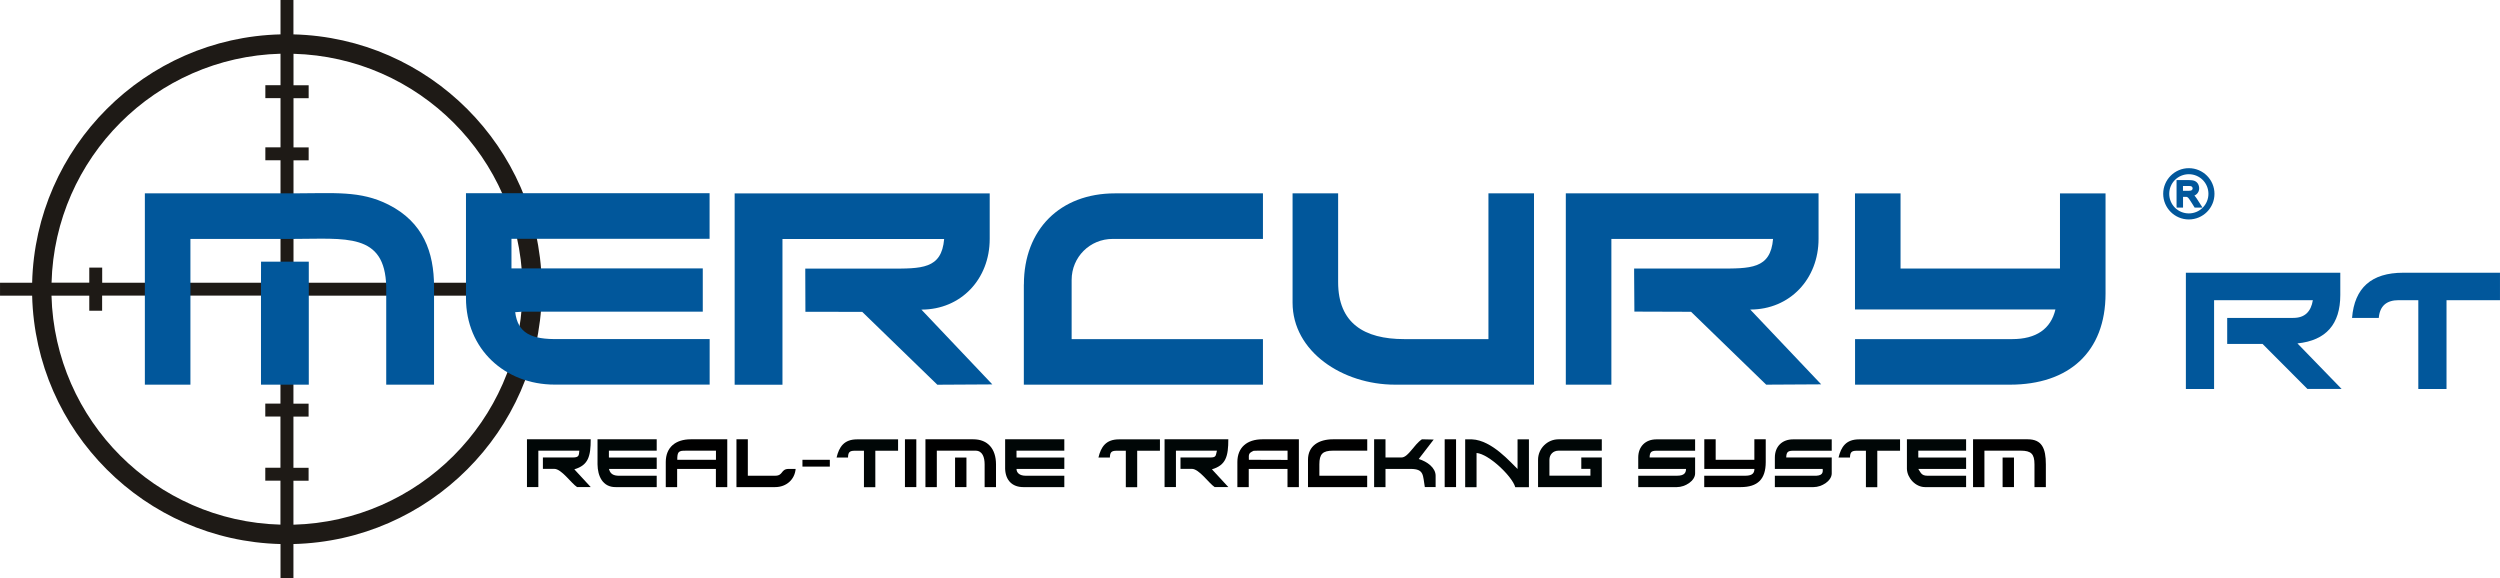 <?xml version="1.0" encoding="UTF-8"?>
<!DOCTYPE svg PUBLIC "-//W3C//DTD SVG 1.1//EN" "http://www.w3.org/Graphics/SVG/1.1/DTD/svg11.dtd">
<!-- Creator: CorelDRAW X5 -->
<svg xmlns="http://www.w3.org/2000/svg" xml:space="preserve" width="387.241mm" height="89.595mm" style="shape-rendering:geometricPrecision; text-rendering:geometricPrecision; image-rendering:optimizeQuality; fill-rule:evenodd; clip-rule:evenodd"
viewBox="0 0 38903 9001"
 xmlns:xlink="http://www.w3.org/1999/xlink">
 <defs>
  <style type="text/css">
   <![CDATA[
    .fil3 {fill:black}
    .fil2 {fill:#000606}
    .fil1 {fill:#01579B}
    .fil0 {fill:#1E1A16;fill-rule:nonzero}
    .fil4 {fill:#01579B;fill-rule:nonzero}
   ]]>
  </style>
 </defs>
 <g id="Vrstva_x0020_1">
  <path class="fil0" d="M1389 4837l0 -236 -588 0c26,972 431,1850 1072,2491 641,641 1519,1046 2491,1072l0 -684 -236 0 0 -201 236 0 0 -797 -236 0 0 -201 236 0 0 -1681 -2775 0 0 236 -201 0zm0 -437l0 -236 201 0 0 236 2775 0 0 -1906 -236 0 0 -201 236 0 0 -766 -236 0 0 -201 236 0 0 -490c-972,26 -1850,431 -2491,1072 -641,641 -1046,1519 -1072,2491l588 0zm-1389 0l500 0c26,-1055 465,-2009 1161,-2704 696,-696 1649,-1135 2704,-1161l0 -535 201 0 0 535c1055,26 2009,465 2704,1161 696,696 1135,1649 1161,2704l500 0 0 201 -500 0c-26,1055 -465,2009 -1161,2704 -696,696 -1649,1135 -2704,1161l0 535 -201 0 0 -535c-1055,-26 -2009,-465 -2704,-1161 -696,-696 -1135,-1649 -1161,-2704l-500 0 0 -201zm4566 0l3564 0c-26,-972 -431,-1850 -1072,-2491 -641,-641 -1519,-1046 -2491,-1072l0 490 236 0 0 201 -236 0 0 766 236 0 0 201 -236 0 0 1906zm3564 201l-3564 0 0 1681 236 0 0 201 -236 0 0 797 236 0 0 201 -236 0 0 684c972,-26 1850,-431 2491,-1072 641,-641 1046,-1519 1072,-2491z"/>
  <path class="fil1" d="M2254 4462l0 106 0 71 0 1347 709 0 0 -1347 0 -177 0 -35 0 -709 1417 0 177 0c821,0 1434,-103 1453,744l0 177 0 1347 744 0 0 -1347 0 -177c0,-539 -169,-1004 -708,-1277 -440,-223 -847,-176 -1489,-176l-177 0 -709 0 -1417 0 0 1417 0 35z"/>
  <g id="_346381400">
   <path class="fil1" d="M12531 4179l0 71 2 602 884 1 1169 1134 856 -5 -1104 -1164c619,0 1063,-478 1063,-1099l0 -709 -3969 0 0 2977 744 0 0 -2268 2516 0c-39,471 -352,461 -850,461 -437,0 -874,0 -1311,0z"/>
   <path class="fil1" d="M25429 4179l0 71 4 599 882 3 1169 1134 856 -5 -1104 -1164c619,0 1063,-478 1063,-1099l0 -709 -3933 0 0 2977 709 0 0 -2268 2516 0c-39,471 -352,461 -850,461 -437,0 -874,0 -1311,0z"/>
   <path class="fil1" d="M28867 4816l3118 0c-71,303 -300,461 -673,461l-2445 0 0 709 2410 0c919,0 1488,-510 1488,-1417l0 -1559 -709 0 0 1169 -2481 0 0 -1169 -709 0 0 1807z"/>
   <path class="fil1" d="M7251 3009l0 1417 0 35 0 177c0,793 603,1347 1382,1347l2410 0 0 -709 -2339 0c-447,11 -646,-96 -687,-418l120 -8 177 0 2622 0 0 -673c-992,0 -1984,0 -2977,0l0 -461c1028,0 2055,0 3083,0l0 -709c-1264,0 -2528,0 -3792,0z"/>
   <path class="fil1" d="M15932 4427l0 1559 3721 0 0 -709 -2977 0 0 -921c0,-355 283,-638 638,-638l2339 0 0 -709 -2303 0c-853,0 -1417,562 -1417,1417z"/>
   <path class="fil1" d="M20114 4710c0,761 778,1276 1595,1276l2162 0 0 -2977 -709 0 0 2268 -1311 0c-625,0 -1028,-249 -1028,-886l0 -1382 -709 0 0 1701z"/>
  </g>
  <polygon class="fil1" points="4061,4462 4061,4639 4061,5986 4380,5986 4557,5986 4805,5986 4805,4639 4805,4462 4805,4072 4557,4072 4380,4072 4062,4072 "/>
  <g id="_346378136">
   <path class="fil2" d="M29851 7013l744 0 0 -177 -921 0 0 461c5,141 133,283 283,283l638 0 0 -177 -602 0c-95,0 -105,-51 -142,-106l744 0 0 -177 -744 0 0 -106z"/>
   <path class="fil2" d="M15818 7013l744 0 0 -177 -921 0 0 461c7,180 113,283 283,283l638 0 0 -177 -602 0c-95,0 -142,-47 -142,-106l744 0 0 -177 -744 0 0 -106z"/>
   <path class="fil2" d="M9475 7013l744 0 0 -177 -921 0 0 390c2,181 79,356 283,354l638 0 0 -177 -602 0c-105,-4 -127,-59 -142,-106l744 0 0 -177 -744 0 0 -106z"/>
   <path class="fil2" d="M25670 7120c2,-82 23,-106 106,-106l602 0 0 -177 -602 0c-171,0 -283,112 -283,283l0 177 744 0c-2,55 -20,106 -142,106l-602 0 0 177 602 0c130,0 283,-98 283,-213l0 -248 -709 0z"/>
   <path class="fil2" d="M27796 7120c2,-82 23,-106 106,-106l602 0 0 -177 -602 0c-171,0 -283,112 -283,283l0 177 744 0c7,61 -3,113 -142,106l-602 0 0 177 602 0c130,0 283,-98 283,-213l0 -248 -709 0z"/>
   <path class="fil2" d="M24111 7155c0,-83 59,-142 142,-142l673 0 0 -177 -673 0c-175,0 -319,144 -319,319l0 425 992 0 0 -461 -319 0 0 177 142 0 0 106 -638 0 0 -248z"/>
   <path class="fil2" d="M18299 7013l638 0c-21,79 -8,106 -106,106l-461 0 0 177 177 0c113,0 262,222 354,283l213 0 -255 -276c219,-64 255,-203 255,-468l-992 0 0 744 177 0 0 -567z"/>
   <path class="fil2" d="M8377 7013l638 0c-6,80 -8,106 -106,106l-461 0 0 177 177 0c113,0 262,222 354,283l213 0 -255 -276c219,-64 255,-203 255,-468l-992 0 0 744 177 0 0 -567z"/>
   <path class="fil3" d="M10612 7015l68 -2 461 0 0 142 -602 0c-1,-114 20,-129 74,-140zm-74 282l602 0 0 283 177 0 0 -744 -567 0c-240,0 -390,127 -390,354l0 390 177 0 0 -283z"/>
   <path class="fil3" d="M19507 7015l68 -2 461 0 0 144 -602 -2c-3,-88 -5,-104 74,-140zm-74 282l602 0 0 283 177 0 0 -744 -567 0c-240,0 -390,127 -390,354l0 390 177 0 0 -283z"/>
   <path class="fil3" d="M26520 7403l0 177 567 0c266,0 390,-124 390,-390l0 -354 -177 0 0 319 -602 0 0 -319 -177 0 0 461 780 0c-2,55 -20,106 -142,106l-638 0z"/>
   <path class="fil2" d="M22977 7049c194,16 559,369 602,532l213 0 0 -744 -177 0 0 461c-100,-93 -397,-448 -709,-461l-106 0 0 744 177 0 0 -532z"/>
   <path class="fil3" d="M30879 7013l567 0c161,0 213,51 213,213l0 354 177 0 0 -354c0,-250 -62,-390 -283,-390l-850 0 0 744 177 0 0 -567z"/>
   <path class="fil3" d="M20354 7155l0 425 921 0 0 -177 -744 0 0 -177c0,-161 51,-213 213,-213l532 0 0 -177 -532 0c-221,0 -390,101 -390,319z"/>
   <path class="fil3" d="M14578 7013l602 0c109,0 142,104 142,213l0 354 177 0 0 -354c0,-240 -127,-390 -354,-390l-744 0 0 744 177 0 0 -567z"/>
   <path class="fil2" d="M22309 6840l-182 -4c-128,86 -213,283 -319,283l-248 0 0 -283 -177 0 0 744 177 0 0 -283 390 0c216,0 189,100 222,282l168 1 0 -177c0,-123 -129,-220 -263,-260l233 -303z"/>
   <path class="fil2" d="M28788 7120c2,-82 23,-106 106,-106l142 0 0 567 177 0 0 -567 354 0 0 -177 -638 0c-203,0 -280,118 -319,283l177 0z"/>
   <path class="fil2" d="M13196 7120c2,-82 23,-106 106,-106l142 0 0 567 177 0 0 -567 354 0 0 -177 -638 0c-203,0 -280,118 -319,283l177 0z"/>
   <path class="fil2" d="M17271 7120c2,-82 23,-106 106,-106l142 0 0 567 177 0 0 -567 354 0 0 -177 -638 0c-203,0 -280,118 -319,283l177 0z"/>
   <path class="fil3" d="M12062 7580c175,0 305,-118 319,-283l-106 0c-130,0 -82,106 -213,106l-425 0 0 -567 -177 0 0 744 602 0z"/>
   <polygon class="fil3" points="14082,7580 14259,7580 14259,6836 14082,6836 "/>
   <polygon class="fil3" points="22481,7580 22658,7580 22658,6836 22481,6836 "/>
   <polygon class="fil3" points="14862,7580 15039,7580 15039,7120 14862,7120 "/>
   <polygon class="fil3" points="31163,7580 31340,7580 31340,7120 31163,7120 "/>
   <polygon class="fil3" points="12913,7155 12487,7155 12487,7261 12913,7261 "/>
  </g>
  <path class="fil4" d="M34658 4947l1028 0c90,0 159,-24 209,-71 50,-47 82,-116 96,-205l-1537 0 0 1382 -439 0 0 -1809 2403 0 0 346c0,456 -222,708 -667,754l687 708 -532 0 -698 -700 -550 0 0 -406zm4245 -276l-832 0 0 1382 -439 0 0 -1382 -305 0c-191,0 -295,92 -310,276l-416 0c38,-469 303,-703 796,-703l1506 0 0 426z"/>
  <path class="fil4" d="M33870 3205l0 -378 0 -25 25 0 167 0c18,0 33,1 48,3 15,2 28,5 38,9 11,4 22,11 31,18 9,8 17,17 24,28l0 0c6,11 11,22 14,34 3,12 5,24 5,36 0,16 -3,32 -8,46l0 0c-6,14 -14,27 -25,39 -11,12 -25,21 -41,28 5,5 9,10 13,15l0 0c7,9 15,19 22,30l0 0 66 103 25 39 -46 0 -63 0 -14 0 -7 -12 -50 -79 0 0c-7,-11 -14,-21 -19,-29l0 0c-6,-8 -11,-15 -15,-21l0 0c-4,-5 -8,-9 -11,-13 -3,-3 -5,-5 -8,-6l0 0c-3,-2 -5,-3 -8,-4l0 0c-2,-1 -4,-2 -6,-2 -2,0 -5,-1 -8,-1 -4,0 -9,0 -15,0l-33 0 0 143 0 25 -25 0 -50 0 -25 0 0 -25zm100 -236l82 0c11,0 20,-1 27,-1 7,-1 13,-2 18,-4 4,-2 8,-3 10,-6 3,-2 5,-4 7,-7 2,-3 4,-6 5,-10 1,-3 1,-7 1,-11 0,-5 -1,-10 -3,-14l0 0c-2,-4 -5,-8 -8,-11l0 0c-4,-3 -9,-6 -15,-8 -8,-2 -18,-3 -30,-3l-94 0 0 75z"/>
  <path class="fil4" d="M34061 2617c110,0 210,45 282,117 72,72 117,172 117,282 0,110 -45,210 -117,282 -72,72 -172,117 -282,117 -110,0 -210,-45 -282,-117 -72,-72 -117,-172 -117,-282 0,-110 45,-210 117,-282 72,-72 172,-117 282,-117zm216 183c-55,-55 -132,-89 -216,-89 -84,0 -161,34 -216,89 -55,55 -89,132 -89,216 0,84 34,161 89,216 55,55 132,89 216,89 84,0 161,-34 216,-89 55,-55 89,-132 89,-216 0,-84 -34,-161 -89,-216z"/>
 </g>
</svg>
